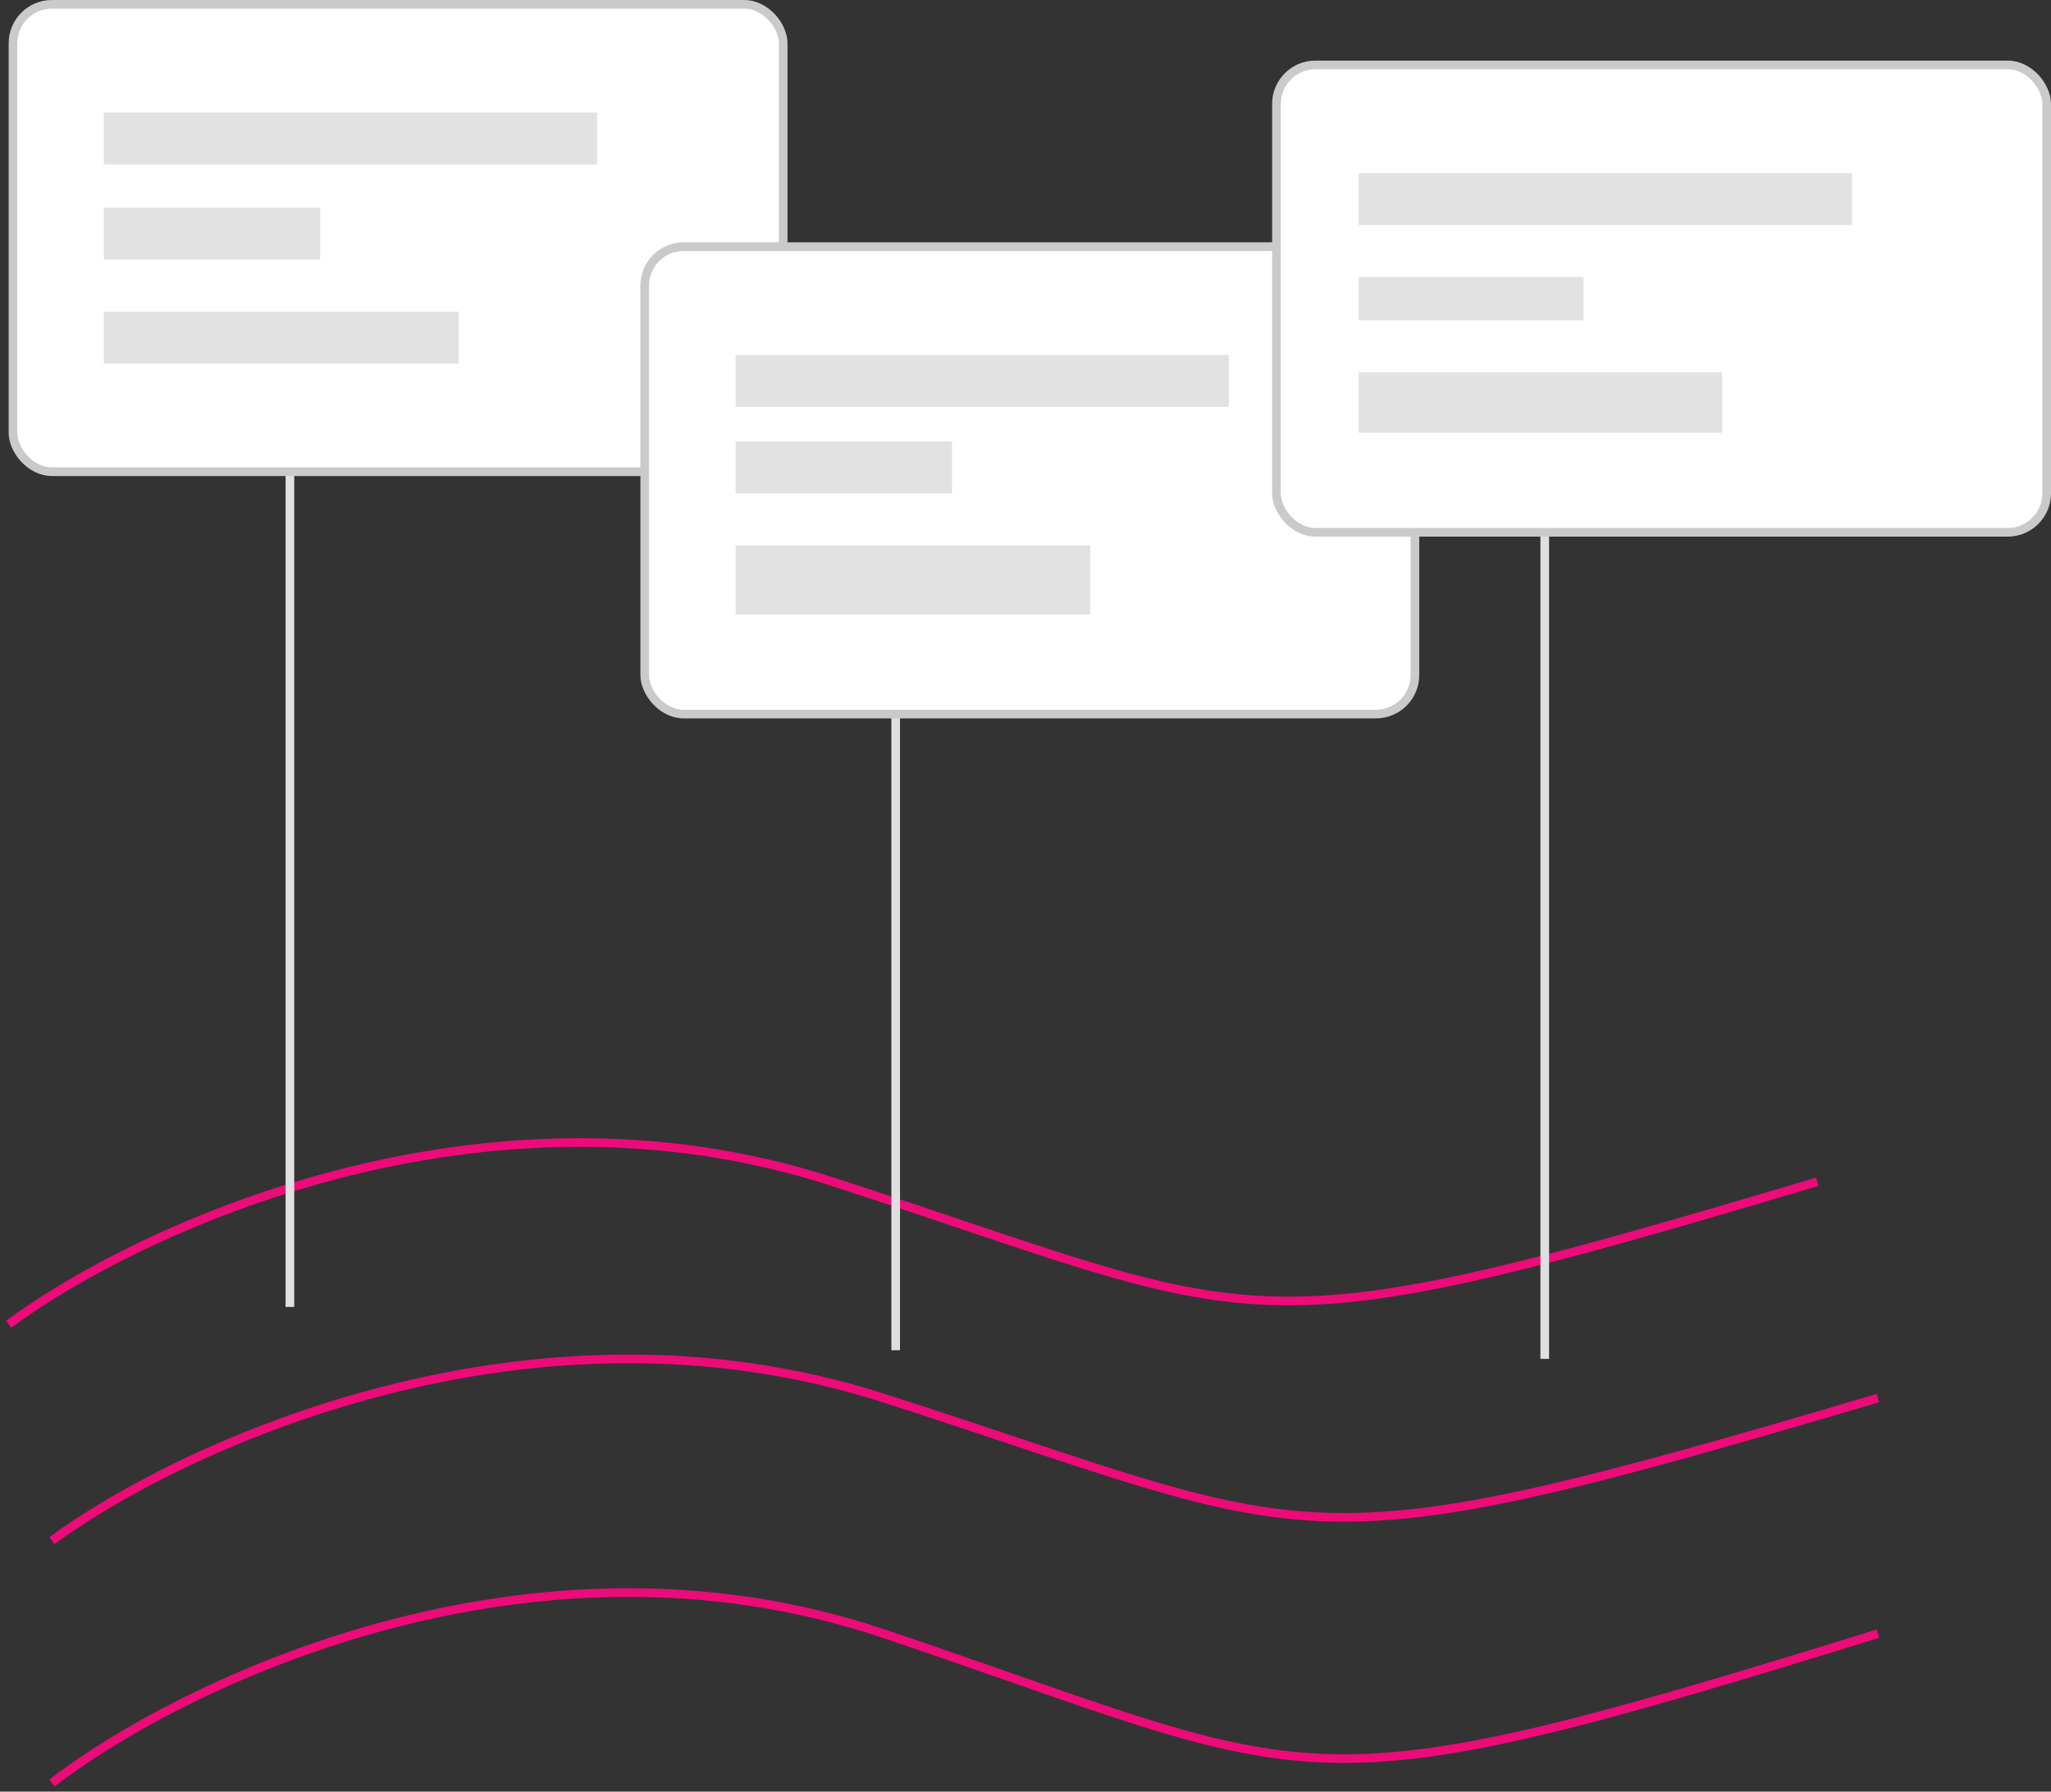 <svg width="237" height="207" viewBox="0 0 237 207" fill="none" xmlns="http://www.w3.org/2000/svg">
<rect x="0" y="0" width="237" height="207" fill="#333333" stroke="none"/>
<path d="M1 153C15.81 142.021 55.585 123.357 96.206 136.531C146.983 153 142.449 156.718 210 136.531" stroke="#EC0B78"/>
<path d="M6 178C20.952 167.021 61.107 148.357 102.117 161.531C153.38 178 148.803 181.718 217 161.531" stroke="#EC0B78"/>
<path d="M6 206C20.952 194.498 61.107 174.945 102.117 188.747C153.38 206 148.803 209.896 217 188.747" stroke="#EC0B78"/>
<line x1="33.5" y1="151" x2="33.5" y2="35" stroke="#DFDFDF"/>
<line x1="103.5" y1="156" x2="103.5" y2="41" stroke="#DFDFDF"/>
<line x1="178.5" y1="157" x2="178.5" y2="42" stroke="#DFDFDF"/>
<rect x="1.5" y="0.5" width="89" height="54" rx="4.5" fill="white" stroke="#CACACA"/>
<rect x="74.5" y="28.5" width="89" height="54" rx="4.5" fill="white" stroke="#CACACA"/>
<rect x="147.5" y="7.5" width="89" height="54" rx="4.5" fill="white" stroke="#CACACA"/>
<path d="M12 13H69V19H12V13Z" fill="#E2E2E2"/>
<path d="M85 41H142V47H85V41Z" fill="#E2E2E2"/>
<path d="M157 20H214V26H157V20Z" fill="#E2E2E2"/>
<path d="M12 36H53V42H12V36Z" fill="#E2E2E2"/>
<path d="M85 63H126V71H85V63Z" fill="#E2E2E2"/>
<path d="M157 43H199V50H157V43Z" fill="#E2E2E2"/>
<path d="M12 24H37V30H12V24Z" fill="#E2E2E2"/>
<path d="M85 51H110V57H85V51Z" fill="#E2E2E2"/>
<path d="M157 32H183V37H157V32Z" fill="#E2E2E2"/>
</svg>
